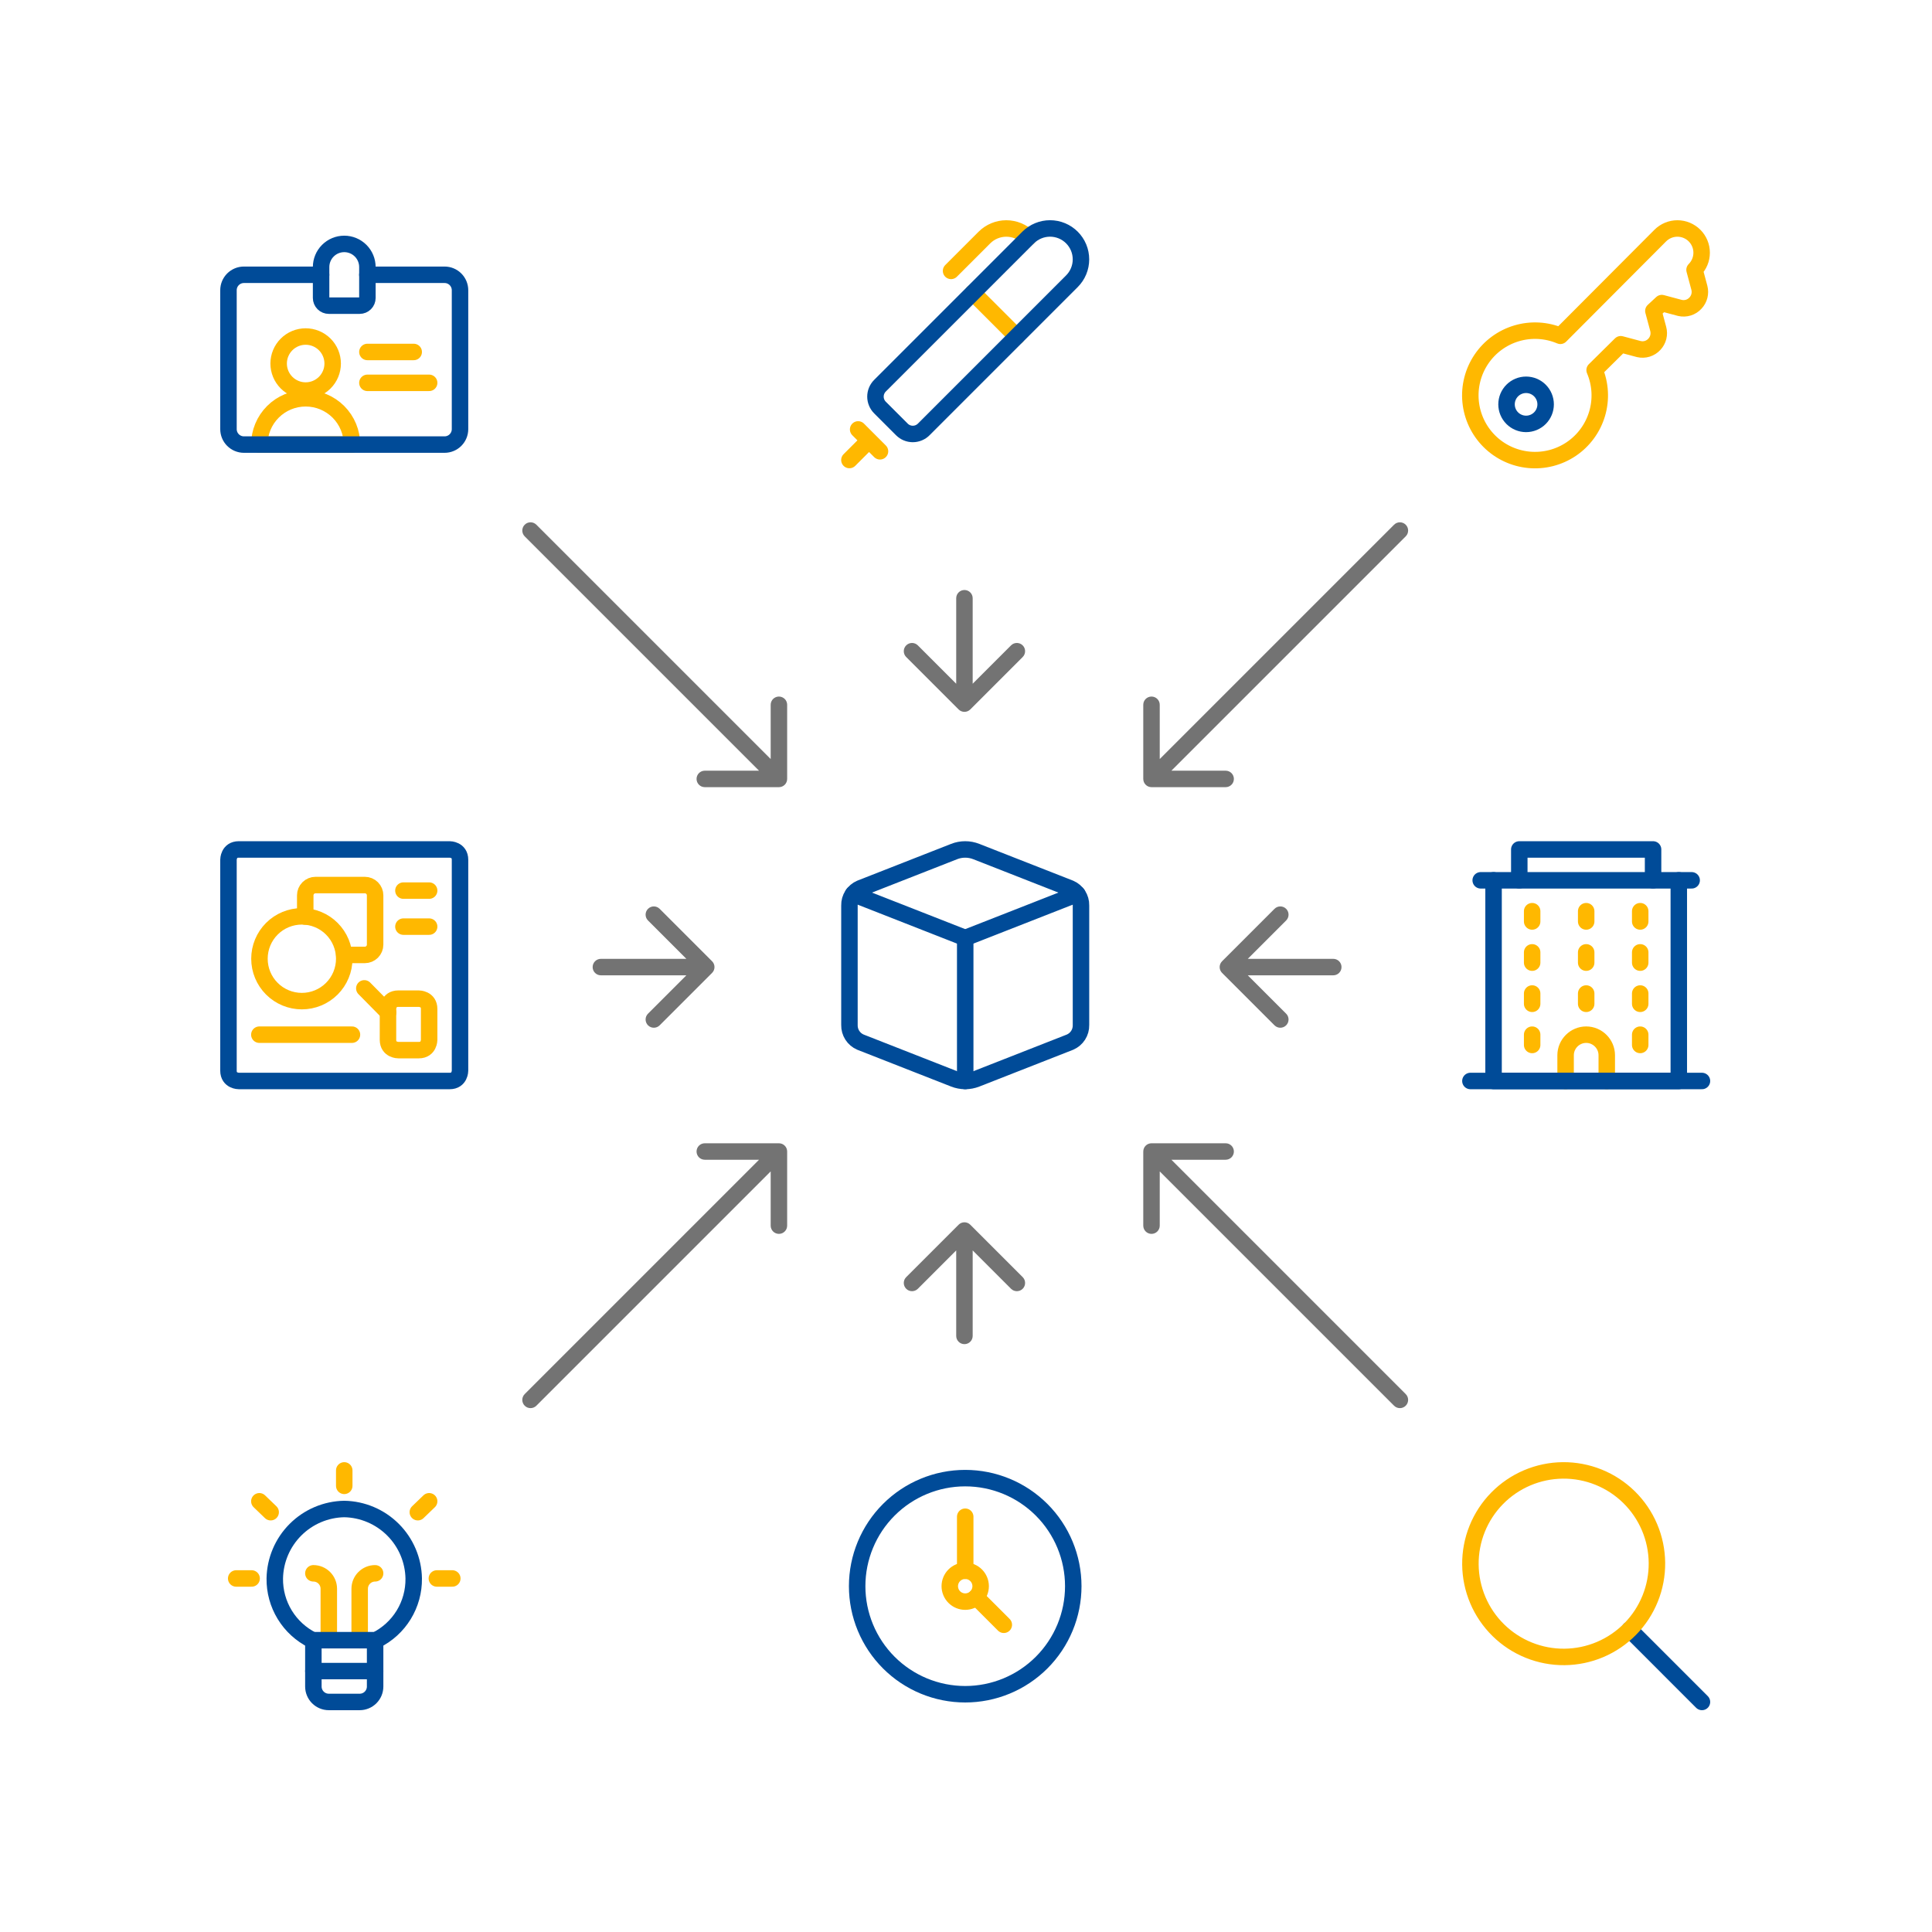 <?xml version="1.0" encoding="UTF-8"?>
<svg xmlns="http://www.w3.org/2000/svg" width="1100" height="1100" viewBox="0 0 1100 1100" fill="none">
  <path d="M489.889 505.75L543.208 484.844C547.277 483.233 551.807 483.233 555.875 484.844L609.194 505.75C611.093 506.56 612.706 507.92 613.825 509.656C614.943 511.392 615.516 513.423 615.469 515.488V583.618C615.518 585.68 614.949 587.709 613.835 589.445C612.72 591.18 611.112 592.542 609.217 593.356L555.899 614.267C551.828 615.867 547.302 615.867 543.231 614.267L489.913 593.356C488.013 592.546 486.4 591.185 485.282 589.449C484.163 587.714 483.591 585.682 483.638 583.618V515.488C483.589 513.426 484.158 511.397 485.272 509.661C486.386 507.926 487.994 506.563 489.889 505.75Z" stroke="#004B98" stroke-width="9.38" stroke-linecap="round" stroke-linejoin="round"></path>
  <path d="M549.552 534.044L485.711 509.014" stroke="#004B98" stroke-width="9.38" stroke-linecap="round" stroke-linejoin="round"></path>
  <path d="M549.553 534.043L613.394 509.013" stroke="#004B98" stroke-width="9.38" stroke-linecap="round" stroke-linejoin="round"></path>
  <path d="M549.553 615.469V534.044" stroke="#004B98" stroke-width="9.38" stroke-linecap="round" stroke-linejoin="round"></path>
  <path d="M158.648 206.986C158.648 211.065 160.269 214.977 163.153 217.861C166.038 220.746 169.95 222.366 174.029 222.366C178.108 222.366 182.02 220.746 184.904 217.861C187.789 214.977 189.409 211.065 189.409 206.986C189.409 202.907 187.789 198.995 184.904 196.11C182.02 193.226 178.108 191.605 174.029 191.605C169.95 191.605 166.038 193.226 163.153 196.11C160.269 198.995 158.648 202.907 158.648 206.986Z" stroke="#FFB800" stroke-width="9.38" stroke-linecap="round" stroke-linejoin="round"></path>
  <path d="M147.662 253.127C147.662 246.134 150.44 239.428 155.385 234.483C160.329 229.539 167.036 226.761 174.028 226.761C181.021 226.761 187.727 229.539 192.672 234.483C197.617 239.428 200.395 246.134 200.395 253.127H147.662Z" stroke="#FFB800" stroke-width="9.38" stroke-linecap="round" stroke-linejoin="round"></path>
  <path d="M209.184 200.395H235.55" stroke="#FFB800" stroke-width="9.38" stroke-linecap="round" stroke-linejoin="round"></path>
  <path d="M209.184 217.972H244.339" stroke="#FFB800" stroke-width="9.38" stroke-linecap="round" stroke-linejoin="round"></path>
  <path d="M182.816 156.45H138.873C136.542 156.45 134.306 157.376 132.658 159.024C131.01 160.673 130.084 162.908 130.084 165.239V244.338C130.084 246.669 131.01 248.904 132.658 250.552C134.306 252.2 136.542 253.126 138.873 253.126H253.126C255.457 253.126 257.693 252.2 259.341 250.552C260.989 248.904 261.915 246.669 261.915 244.338V165.239C261.915 162.908 260.989 160.673 259.341 159.024C257.693 157.376 255.457 156.45 253.126 156.45H209.183" stroke="#004B98" stroke-width="9.38" stroke-linecap="round" stroke-linejoin="round"></path>
  <path d="M209.183 152.056C209.183 148.56 207.794 145.207 205.321 142.734C202.849 140.262 199.496 138.873 196 138.873C192.503 138.873 189.15 140.262 186.678 142.734C184.205 145.207 182.816 148.56 182.816 152.056V169.634C182.816 170.211 182.93 170.782 183.151 171.315C183.372 171.848 183.695 172.333 184.103 172.741C184.512 173.149 184.996 173.473 185.529 173.694C186.062 173.914 186.634 174.028 187.211 174.028H204.788C205.954 174.028 207.071 173.565 207.896 172.741C208.72 171.917 209.183 170.799 209.183 169.634V152.056Z" stroke="#004B98" stroke-width="9.38" stroke-linecap="round" stroke-linejoin="round"></path>
  <path d="M907.909 210.706L922.792 196L933.104 198.753C934.69 199.125 936.347 199.065 937.902 198.581C939.458 198.097 940.856 197.205 941.951 196C943.025 194.849 943.787 193.443 944.167 191.916C944.546 190.388 944.53 188.789 944.119 187.269L941.365 177.016L946.17 172.563L956.482 175.317C958.068 175.688 959.725 175.628 961.28 175.144C962.836 174.66 964.234 173.769 965.329 172.563C966.403 171.424 967.171 170.031 967.56 168.514C967.95 166.998 967.948 165.407 967.556 163.891L964.802 153.638C967.389 151.051 968.843 147.541 968.843 143.882C968.843 140.223 967.389 136.714 964.802 134.127C962.215 131.539 958.705 130.086 955.046 130.086C951.387 130.086 947.878 131.539 945.291 134.127L888.398 191.195C880.525 187.85 871.732 187.349 863.529 189.777C855.326 192.205 848.223 197.411 843.438 204.503C838.654 211.594 836.485 220.13 837.304 228.645C838.124 237.161 841.88 245.126 847.929 251.175C853.978 257.225 861.944 260.981 870.459 261.8C878.975 262.62 887.51 260.451 894.602 255.666C901.693 250.881 906.9 243.778 909.328 235.575C911.756 227.372 911.254 218.58 907.909 210.706Z" stroke="#FFB800" stroke-width="9.38" stroke-linecap="round" stroke-linejoin="round"></path>
  <path d="M857.756 230.217C857.756 231.679 858.044 233.127 858.603 234.478C859.163 235.828 859.983 237.055 861.016 238.089C862.05 239.123 863.277 239.943 864.628 240.502C865.979 241.062 867.426 241.35 868.888 241.35C870.35 241.35 871.798 241.062 873.148 240.502C874.499 239.943 875.726 239.123 876.76 238.089C877.794 237.055 878.614 235.828 879.173 234.478C879.733 233.127 880.021 231.679 880.021 230.217C880.021 228.755 879.733 227.308 879.173 225.957C878.614 224.607 877.794 223.379 876.76 222.346C875.726 221.312 874.499 220.492 873.148 219.932C871.798 219.373 870.35 219.085 868.888 219.085C867.426 219.085 865.979 219.373 864.628 219.932C863.277 220.492 862.05 221.312 861.016 222.346C859.983 223.379 859.163 224.607 858.603 225.957C858.044 227.308 857.756 228.755 857.756 230.217Z" stroke="#004B98" stroke-width="9.38" stroke-linecap="round" stroke-linejoin="round"></path>
  <path d="M342.113 545.923C339.523 545.923 337.423 548.023 337.423 550.613C337.423 553.203 339.523 555.303 342.113 555.303L342.113 550.613L342.113 545.923ZM405.43 553.93C407.261 552.098 407.261 549.129 405.43 547.297L375.583 517.45C373.751 515.618 370.782 515.618 368.95 517.45C367.118 519.282 367.118 522.251 368.95 524.083L395.481 550.613L368.95 577.144C367.118 578.975 367.118 581.945 368.95 583.777C370.782 585.608 373.751 585.608 375.583 583.777L405.43 553.93ZM342.113 550.613L342.113 555.303L402.113 555.303L402.113 550.613L402.113 545.923L342.113 545.923L342.113 550.613Z" fill="#737373"></path>
  <path d="M759.113 555.303C761.703 555.303 763.803 553.203 763.803 550.613C763.803 548.023 761.703 545.923 759.113 545.923L759.113 550.613L759.113 555.303ZM695.797 547.297C693.965 549.129 693.965 552.098 695.797 553.93L725.644 583.777C727.475 585.608 730.445 585.608 732.277 583.777C734.108 581.945 734.108 578.975 732.277 577.144L705.746 550.613L732.277 524.083C734.108 522.251 734.108 519.282 732.277 517.45C730.445 515.618 727.475 515.618 725.644 517.45L695.797 547.297ZM759.113 550.613L759.113 545.923L699.113 545.923L699.113 550.613L699.113 555.303L759.113 555.303L759.113 550.613Z" fill="#737373"></path>
  <path d="M544.423 760.613C544.423 763.203 546.523 765.303 549.113 765.303C551.703 765.303 553.803 763.203 553.803 760.613L549.113 760.613L544.423 760.613ZM552.43 697.297C550.598 695.465 547.629 695.465 545.797 697.297L515.95 727.144C514.118 728.975 514.118 731.945 515.95 733.777C517.782 735.608 520.751 735.608 522.583 733.777L549.113 707.246L575.644 733.777C577.475 735.608 580.445 735.608 582.277 733.777C584.108 731.945 584.108 728.975 582.277 727.144L552.43 697.297ZM549.113 760.613L553.803 760.613L553.803 700.613L549.113 700.613L544.423 700.613L544.423 760.613L549.113 760.613Z" fill="#737373"></path>
  <path d="M553.803 340.613C553.803 338.023 551.703 335.923 549.113 335.923C546.523 335.923 544.423 338.023 544.423 340.613L549.113 340.613L553.803 340.613ZM545.797 403.93C547.629 405.761 550.598 405.761 552.43 403.93L582.277 374.083C584.108 372.251 584.108 369.282 582.277 367.45C580.445 365.618 577.475 365.618 575.644 367.45L549.113 393.981L522.583 367.45C520.751 365.618 517.782 365.618 515.95 367.45C514.118 369.282 514.118 372.251 515.95 374.083L545.797 403.93ZM549.113 340.613L544.423 340.613L544.423 400.613L549.113 400.613L553.803 400.613L553.803 340.613L549.113 340.613Z" fill="#737373"></path>
  <path d="M305.381 298.75C303.549 296.919 300.58 296.919 298.748 298.75C296.917 300.582 296.917 303.551 298.748 305.383L302.064 302.066L305.381 298.75ZM443.486 448.178C446.076 448.178 448.176 446.078 448.176 443.488L448.176 401.278C448.176 398.688 446.076 396.588 443.486 396.588C440.896 396.588 438.796 398.688 438.796 401.278L438.796 438.798L401.276 438.798C398.686 438.798 396.586 440.898 396.586 443.488C396.586 446.078 398.686 448.178 401.276 448.178L443.486 448.178ZM302.064 302.066L298.748 305.383L440.169 446.804L443.486 443.488L446.802 440.171L305.381 298.75L302.064 302.066Z" fill="#737373"></path>
  <path d="M793.725 800.357C795.556 802.189 798.526 802.189 800.357 800.357C802.189 798.526 802.189 795.556 800.357 793.725L797.041 797.041L793.725 800.357ZM655.62 650.93C653.029 650.93 650.93 653.029 650.93 655.62L650.93 697.83C650.93 700.42 653.029 702.52 655.62 702.52C658.21 702.52 660.31 700.42 660.31 697.83L660.31 660.31L697.83 660.31C700.42 660.31 702.52 658.21 702.52 655.62C702.52 653.029 700.42 650.93 697.83 650.93L655.62 650.93ZM797.041 797.041L800.357 793.725L658.936 652.303L655.62 655.62L652.303 658.936L793.725 800.357L797.041 797.041Z" fill="#737373"></path>
  <path d="M298.748 793.725C296.917 795.556 296.917 798.526 298.748 800.357C300.58 802.189 303.549 802.189 305.381 800.357L302.064 797.041L298.748 793.725ZM448.176 655.62C448.176 653.029 446.076 650.93 443.486 650.93L401.276 650.93C398.686 650.93 396.586 653.029 396.586 655.62C396.586 658.21 398.686 660.31 401.276 660.31L438.796 660.31L438.796 697.83C438.796 700.42 440.896 702.52 443.486 702.52C446.076 702.52 448.176 700.42 448.176 697.83L448.176 655.62ZM302.064 797.041L305.381 800.357L446.802 658.936L443.486 655.62L440.169 652.303L298.748 793.725L302.064 797.041Z" fill="#737373"></path>
  <path d="M800.357 305.383C802.189 303.551 802.189 300.582 800.357 298.75C798.526 296.919 795.556 296.919 793.725 298.75L797.041 302.066L800.357 305.383ZM650.93 443.488C650.93 446.078 653.029 448.178 655.62 448.178L697.83 448.178C700.42 448.178 702.52 446.078 702.52 443.488C702.52 440.898 700.42 438.798 697.83 438.798L660.31 438.798L660.31 401.278C660.31 398.688 658.21 396.588 655.62 396.588C653.029 396.588 650.93 398.688 650.93 401.278L650.93 443.488ZM797.041 302.066L793.725 298.75L652.303 440.171L655.62 443.488L658.936 446.804L800.357 305.383L797.041 302.066Z" fill="#737373"></path>
  <path d="M927.838 927.832L969.022 969.022" stroke="#004B98" stroke-width="9.38" stroke-linecap="round" stroke-linejoin="round"></path>
  <path d="M841.42 911.057C844.147 917.475 848.112 923.293 853.088 928.178C858.064 933.064 863.954 936.922 870.42 939.531C876.887 942.141 883.805 943.451 890.778 943.387C897.751 943.323 904.643 941.886 911.061 939.159C917.479 936.431 923.297 932.466 928.182 927.49C933.068 922.514 936.925 916.625 939.535 910.158C942.144 903.691 943.455 896.774 943.391 889.801C943.327 882.828 941.89 875.935 939.162 869.518C936.435 863.1 932.47 857.282 927.494 852.396C922.518 847.511 916.629 843.653 910.162 841.044C903.695 838.434 896.778 837.124 889.805 837.188C882.831 837.252 875.939 838.688 869.521 841.416C863.103 844.143 857.286 848.108 852.4 853.084C847.514 858.06 843.657 863.95 841.047 870.417C838.438 876.883 837.128 883.801 837.192 890.774C837.256 897.747 838.692 904.639 841.42 911.057Z" stroke="#FFB800" stroke-width="9.38" stroke-linecap="round" stroke-linejoin="round"></path>
  <path d="M872.346 518.792V524.651" stroke="#FFB800" stroke-width="9.38" stroke-miterlimit="10" stroke-linecap="round" stroke-linejoin="round"></path>
  <path d="M872.346 542.229V548.088" stroke="#FFB800" stroke-width="9.38" stroke-miterlimit="10" stroke-linecap="round" stroke-linejoin="round"></path>
  <path d="M872.346 565.665V571.524" stroke="#FFB800" stroke-width="9.38" stroke-miterlimit="10" stroke-linecap="round" stroke-linejoin="round"></path>
  <path d="M903.107 518.792V524.651" stroke="#FFB800" stroke-width="9.38" stroke-miterlimit="10" stroke-linecap="round" stroke-linejoin="round"></path>
  <path d="M903.107 542.229V548.088" stroke="#FFB800" stroke-width="9.38" stroke-miterlimit="10" stroke-linecap="round" stroke-linejoin="round"></path>
  <path d="M903.107 565.666V571.525" stroke="#FFB800" stroke-width="9.38" stroke-miterlimit="10" stroke-linecap="round" stroke-linejoin="round"></path>
  <path d="M933.867 518.792V524.651" stroke="#FFB800" stroke-width="9.38" stroke-miterlimit="10" stroke-linecap="round" stroke-linejoin="round"></path>
  <path d="M933.867 542.229V548.088" stroke="#FFB800" stroke-width="9.38" stroke-miterlimit="10" stroke-linecap="round" stroke-linejoin="round"></path>
  <path d="M933.867 565.665V571.524" stroke="#FFB800" stroke-width="9.38" stroke-miterlimit="10" stroke-linecap="round" stroke-linejoin="round"></path>
  <path d="M872.346 589.102V594.961" stroke="#FFB800" stroke-width="9.38" stroke-miterlimit="10" stroke-linecap="round" stroke-linejoin="round"></path>
  <path d="M933.867 589.102V594.961" stroke="#FFB800" stroke-width="9.38" stroke-miterlimit="10" stroke-linecap="round" stroke-linejoin="round"></path>
  <path d="M914.825 615.468V600.82C914.825 594.375 909.552 589.102 903.107 589.102C896.662 589.102 891.389 594.375 891.389 600.82V615.468" stroke="#FFB800" stroke-width="9.38" stroke-miterlimit="10" stroke-linecap="round" stroke-linejoin="round"></path>
  <path d="M955.838 501.215V615.469H850.373V501.215" stroke="#004B98" stroke-width="9.38" stroke-miterlimit="10" stroke-linecap="round" stroke-linejoin="round"></path>
  <path d="M941.191 501.214V483.637H865.021V501.214" stroke="#004B98" stroke-width="9.38" stroke-miterlimit="10" stroke-linecap="round" stroke-linejoin="round"></path>
  <path d="M969.021 615.469H837.189" stroke="#004B98" stroke-width="9.38" stroke-miterlimit="10" stroke-linecap="round" stroke-linejoin="round"></path>
  <path d="M963.162 501.215H843.049" stroke="#004B98" stroke-width="9.38" stroke-miterlimit="10" stroke-linecap="round" stroke-linejoin="round"></path>
  <path d="M213.577 933.867V960.233C213.577 961.388 213.35 962.53 212.908 963.597C212.466 964.663 211.819 965.632 211.003 966.448C210.187 967.264 209.218 967.912 208.151 968.353C207.085 968.795 205.942 969.022 204.788 969.022H187.211C184.88 969.022 182.644 968.096 180.996 966.448C179.348 964.8 178.422 962.564 178.422 960.233V933.867" stroke="#004B98" stroke-width="9.38" stroke-linecap="round" stroke-linejoin="round"></path>
  <path d="M178.422 951.444H213.577" stroke="#004B98" stroke-width="9.38" stroke-linecap="round" stroke-linejoin="round"></path>
  <path d="M196 837.19V845.979" stroke="#FFB800" stroke-width="9.38" stroke-linecap="round" stroke-linejoin="round"></path>
  <path d="M134.479 898.712H143.267" stroke="#FFB800" stroke-width="9.38" stroke-linecap="round" stroke-linejoin="round"></path>
  <path d="M147.662 854.768L154.107 860.978" stroke="#FFB800" stroke-width="9.38" stroke-linecap="round" stroke-linejoin="round"></path>
  <path d="M257.521 898.712H248.732" stroke="#FFB800" stroke-width="9.38" stroke-linecap="round" stroke-linejoin="round"></path>
  <path d="M244.338 854.768L237.893 860.978" stroke="#FFB800" stroke-width="9.38" stroke-linecap="round" stroke-linejoin="round"></path>
  <path d="M178.422 895.782C180.753 895.782 182.988 896.708 184.636 898.356C186.285 900.005 187.211 902.24 187.211 904.571V933.867" stroke="#FFB800" stroke-width="9.38" stroke-linecap="round" stroke-linejoin="round"></path>
  <path d="M204.789 933.867V904.571C204.789 902.24 205.715 900.005 207.363 898.356C209.011 896.708 211.247 895.782 213.578 895.782" stroke="#FFB800" stroke-width="9.38" stroke-linecap="round" stroke-linejoin="round"></path>
  <path d="M177.954 933.866H214.046C220.58 930.63 226.066 925.612 229.871 919.392C233.675 913.172 235.644 906.002 235.549 898.711C235.369 888.279 231.144 878.324 223.766 870.946C216.387 863.568 206.433 859.343 196 859.162C185.567 859.343 175.612 863.568 168.234 870.946C160.856 878.324 156.631 888.279 156.451 898.711C156.356 906.002 158.324 913.172 162.129 919.392C165.934 925.612 171.42 930.63 177.954 933.866Z" stroke="#004B98" stroke-width="9.38" stroke-linecap="round" stroke-linejoin="round"></path>
  <path d="M585.393 135.24C582.09 131.939 577.612 130.085 572.942 130.085C568.273 130.085 563.794 131.939 560.491 135.24L541.496 154.236M553.947 166.686L578.848 191.582M501.033 256.947L488.588 244.496M494.81 250.724L483.619 261.915" stroke="#FFB800" stroke-width="9.38" stroke-linecap="round" stroke-linejoin="round"></path>
  <path d="M525.934 244.497C525.117 245.316 524.147 245.966 523.079 246.41C522.01 246.854 520.865 247.082 519.708 247.082C518.552 247.082 517.406 246.854 516.338 246.41C515.27 245.966 514.299 245.316 513.483 244.497L501.032 232.046C500.213 231.23 499.563 230.26 499.119 229.191C498.676 228.123 498.447 226.978 498.447 225.821C498.447 224.664 498.676 223.519 499.119 222.451C499.563 221.382 500.213 220.412 501.032 219.596L585.404 135.224C587.039 133.589 588.98 132.292 591.116 131.408C593.253 130.523 595.542 130.068 597.854 130.068C600.166 130.069 602.455 130.524 604.591 131.409C606.727 132.294 608.668 133.591 610.303 135.226C611.937 136.862 613.234 138.803 614.119 140.939C615.003 143.075 615.458 145.364 615.458 147.676C615.458 149.988 615.002 152.278 614.117 154.414C613.232 156.55 611.935 158.49 610.3 160.125L525.934 244.497Z" stroke="#004B98" stroke-width="9.38" stroke-linecap="round" stroke-linejoin="round"></path>
  <path d="M135.943 483.637H256.056C256.056 483.637 261.915 483.637 261.915 489.496V609.609C261.915 609.609 261.915 615.468 256.056 615.468H135.943C135.943 615.468 130.084 615.468 130.084 609.609V489.496C130.084 489.496 130.084 483.637 135.943 483.637Z" stroke="#004B98" stroke-width="9.38" stroke-linecap="round" stroke-linejoin="round"></path>
  <path d="M147.721 545.86C147.721 552.263 150.264 558.403 154.791 562.93C159.318 567.457 165.458 570 171.86 570C178.263 570 184.403 567.457 188.93 562.93C193.457 558.403 196 552.263 196 545.86C196 539.458 193.457 533.318 188.93 528.791C184.403 524.264 178.263 521.721 171.86 521.721C165.458 521.721 159.318 524.264 154.791 528.791C150.264 533.318 147.721 539.458 147.721 545.86Z" stroke="#FFB800" stroke-width="9.38" stroke-linecap="round" stroke-linejoin="round"></path>
  <path d="M195.999 543.694H207.718C209.271 543.694 210.762 543.077 211.861 541.978C212.959 540.879 213.577 539.389 213.577 537.835V509.769C213.577 508.215 212.959 506.725 211.861 505.626C210.762 504.527 209.271 503.91 207.718 503.91H179.652C178.098 503.91 176.608 504.527 175.509 505.626C174.41 506.725 173.793 508.215 173.793 509.769V521.839" stroke="#FFB800" stroke-width="9.38" stroke-linecap="round" stroke-linejoin="round"></path>
  <path d="M147.662 589.102H200.395" stroke="#FFB800" stroke-width="9.38" stroke-linecap="round" stroke-linejoin="round"></path>
  <path d="M207.426 562.735L220.96 576.446" stroke="#FFB800" stroke-width="9.38" stroke-linecap="round" stroke-linejoin="round"></path>
  <path d="M226.76 568.595H238.478C238.478 568.595 244.337 568.595 244.337 574.454V592.031C244.337 592.031 244.337 597.891 238.478 597.891H226.76C226.76 597.891 220.9 597.891 220.9 592.031V574.454C220.9 574.454 220.9 568.595 226.76 568.595Z" stroke="#FFB800" stroke-width="9.38" stroke-linecap="round" stroke-linejoin="round"></path>
  <path d="M229.689 507.073H244.337" stroke="#FFB800" stroke-width="9.38" stroke-linecap="round" stroke-linejoin="round"></path>
  <path d="M229.689 527.58H244.337" stroke="#FFB800" stroke-width="9.38" stroke-linecap="round" stroke-linejoin="round"></path>
  <path d="M488.031 903.106C488.031 911.185 489.623 919.185 492.714 926.649C495.806 934.113 500.338 940.896 506.05 946.608C511.763 952.321 518.545 956.853 526.009 959.944C533.473 963.036 541.473 964.627 549.552 964.627C557.632 964.627 565.632 963.036 573.096 959.944C580.56 956.853 587.342 952.321 593.055 946.608C598.767 940.896 603.299 934.113 606.391 926.649C609.482 919.185 611.074 911.185 611.074 903.106C611.074 886.79 604.592 871.142 593.055 859.604C581.517 848.067 565.869 841.585 549.552 841.585C533.236 841.585 517.588 848.067 506.05 859.604C494.513 871.142 488.031 886.79 488.031 903.106Z" stroke="#004B98" stroke-width="9.38" stroke-linecap="round" stroke-linejoin="round"></path>
  <path d="M540.764 903.107C540.764 904.261 540.991 905.404 541.433 906.47C541.874 907.537 542.522 908.506 543.338 909.322C544.154 910.138 545.123 910.785 546.189 911.227C547.255 911.669 548.398 911.896 549.552 911.896C550.707 911.896 551.849 911.669 552.916 911.227C553.982 910.785 554.951 910.138 555.767 909.322C556.583 908.506 557.23 907.537 557.672 906.47C558.114 905.404 558.341 904.261 558.341 903.107C558.341 901.953 558.114 900.81 557.672 899.744C557.23 898.678 556.583 897.709 555.767 896.893C554.951 896.076 553.982 895.429 552.916 894.987C551.849 894.546 550.707 894.318 549.552 894.318C548.398 894.318 547.255 894.546 546.189 894.987C545.123 895.429 544.154 896.076 543.338 896.893C542.522 897.709 541.874 898.678 541.433 899.744C540.991 900.81 540.764 901.953 540.764 903.107Z" stroke="#FFB800" stroke-width="9.38" stroke-linecap="round" stroke-linejoin="round"></path>
  <path d="M549.553 894.317V863.557" stroke="#FFB800" stroke-width="9.38" stroke-linecap="round" stroke-linejoin="round"></path>
  <path d="M555.77 909.323L571.525 925.079" stroke="#FFB800" stroke-width="9.38" stroke-linecap="round" stroke-linejoin="round"></path>
</svg>
